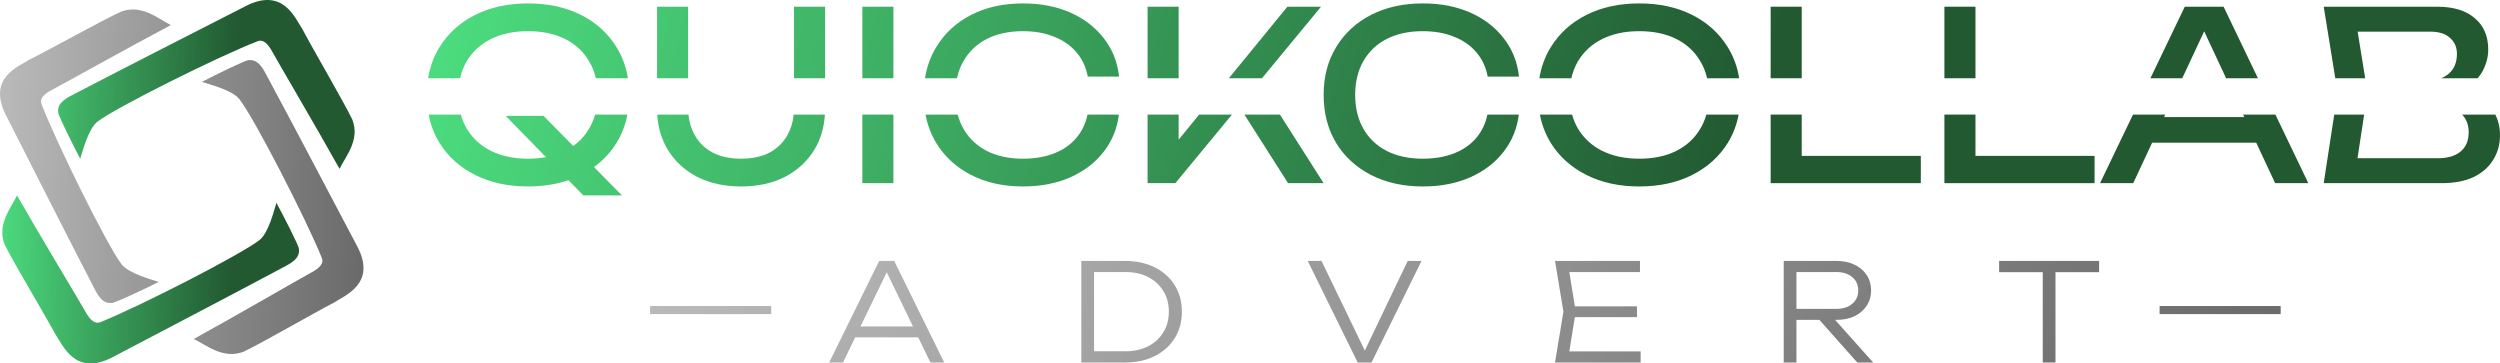<?xml version="1.0" encoding="UTF-8"?> <svg xmlns="http://www.w3.org/2000/svg" width="619" height="90" viewBox="0 0 619 90" fill="none"><path d="M87.233 29.599C89.22 34.68 85.528 38.758 84.072 41.808C78.573 31.932 68.593 14.985 67.552 13.039C66.239 10.582 65.064 9.712 63.814 10.194C54.299 13.864 28.784 26.548 24.13 30.128C21.793 31.926 20.373 37.808 19.86 39.286C18.27 36.314 14.261 28.305 14.414 27.811C14.086 25.319 16.664 24.174 18.584 23.171C29.732 17.353 54.069 4.97 60.858 1.497C70.176 -3.27 73.11 4.652 74.843 7.16C77.573 12.346 84.885 24.792 87.233 29.599Z" fill="url(#paint0_linear_2874_59)"></path><path d="M30.011 2.863C35.151 0.981 39.238 4.71 42.304 6.206C32.301 11.487 15.134 21.088 13.164 22.086C10.675 23.347 9.789 24.496 10.267 25.743C13.899 35.237 26.51 60.745 30.087 65.419C31.884 67.767 37.808 69.274 39.295 69.809C36.285 71.334 28.177 75.171 27.679 75.01C25.164 75.292 24.027 72.718 23.029 70.797C17.241 59.647 4.926 35.312 1.471 28.524C-3.27 19.207 4.743 16.434 7.286 14.76C12.537 12.143 25.145 5.108 30.011 2.863Z" fill="url(#paint1_linear_2874_59)"></path><path d="M60.313 87.085C55.203 89.046 51.059 85.38 47.97 83.932C57.888 78.497 74.902 68.631 76.856 67.603C79.324 66.304 80.192 65.141 79.695 63.901C75.914 54.464 62.907 29.151 59.257 24.533C57.423 22.213 51.477 20.797 49.982 20.285C52.968 18.714 61.014 14.753 61.514 14.905C64.025 14.585 65.202 17.141 66.229 19.047C72.191 30.107 84.885 54.25 88.445 60.985C93.332 70.229 85.364 73.124 82.847 74.838C77.638 77.536 65.143 84.765 60.313 87.085Z" fill="url(#paint2_linear_2874_59)"></path><path d="M1.178 60.626C-0.864 55.566 2.783 51.449 4.205 48.383C9.811 58.201 19.975 75.04 21.037 76.975C22.378 79.418 23.562 80.275 24.806 79.78C34.28 76.008 59.654 63.05 64.268 59.421C66.586 57.598 67.941 51.7 68.438 50.217C70.06 53.172 74.156 61.138 74.009 61.634C74.364 64.122 71.799 65.295 69.889 66.318C58.806 72.256 34.607 84.899 27.856 88.445C18.592 93.312 15.572 85.422 13.812 82.932C11.026 77.775 3.578 65.408 1.178 60.626Z" fill="url(#paint3_linear_2874_59)"></path><path d="M155.347 28.368C154.855 30.919 153.955 33.26 152.648 35.389C151.191 37.735 149.331 39.724 147.068 41.359L153.989 48.38H144.432L140.751 44.613C137.74 45.647 134.403 46.167 130.738 46.167C125.765 46.167 121.394 45.215 117.626 43.312C113.858 41.409 110.925 38.768 108.827 35.389C107.52 33.26 106.621 30.919 106.128 28.368H114.107C114.454 29.633 114.946 30.809 115.586 31.895C117.024 34.264 119.024 36.089 121.588 37.371C124.191 38.652 127.241 39.293 130.738 39.293C132.315 39.293 133.796 39.163 135.18 38.908L125.201 28.691H134.584L141.929 36.144C143.528 35.006 144.829 33.59 145.83 31.895C146.489 30.809 146.995 29.633 147.352 28.368H155.347Z" fill="url(#paint4_linear_2874_59)"></path><path d="M204.246 28.368C204.048 31.604 203.19 34.489 201.67 37.02C199.922 39.894 197.494 42.147 194.386 43.779C191.278 45.371 187.645 46.167 183.489 46.167C179.371 46.167 175.738 45.371 172.592 43.779C169.484 42.147 167.056 39.894 165.307 37.02C163.788 34.489 162.93 31.604 162.731 28.368H170.465C170.654 30.233 171.148 31.895 171.95 33.351C172.999 35.254 174.495 36.73 176.438 37.779C178.419 38.788 180.769 39.293 183.489 39.293C186.247 39.293 188.597 38.788 190.54 37.779C192.482 36.73 193.978 35.254 195.027 33.351C195.83 31.895 196.324 30.233 196.512 28.368H204.246Z" fill="url(#paint5_linear_2874_59)"></path><path d="M277.041 28.368C276.614 31.811 275.366 34.87 273.293 37.545C271.196 40.264 268.437 42.38 265.019 43.895C261.6 45.409 257.696 46.167 253.306 46.167C248.411 46.167 244.118 45.215 240.428 43.312C236.737 41.409 233.862 38.768 231.803 35.389C230.52 33.26 229.637 30.919 229.154 28.368H237.124C237.462 29.633 237.939 30.809 238.563 31.895C239.922 34.264 241.846 36.089 244.332 37.371C246.857 38.652 249.829 39.293 253.247 39.293C256.2 39.293 258.803 38.846 261.056 37.953C263.309 37.06 265.135 35.778 266.533 34.108C267.905 32.478 268.816 30.564 269.268 28.368H277.041Z" fill="url(#paint6_linear_2874_59)"></path><path d="M352.324 0.845C356.714 0.845 360.618 1.603 364.037 3.117C367.456 4.632 370.214 6.748 372.312 9.467C374.449 12.185 375.711 15.35 376.099 18.962H368.35C367.922 16.632 366.989 14.632 365.552 12.962C364.153 11.292 362.328 10.011 360.075 9.117C357.822 8.185 355.218 7.719 352.266 7.719C348.847 7.719 345.876 8.36 343.351 9.641C340.864 10.923 338.941 12.748 337.581 15.117C336.221 17.486 335.541 20.282 335.541 23.506C335.541 26.729 336.221 29.526 337.581 31.895C338.941 34.264 340.864 36.089 343.351 37.371C345.876 38.652 348.847 39.293 352.266 39.293C355.218 39.293 357.822 38.846 360.075 37.953C362.328 37.06 364.153 35.778 365.552 34.108C366.923 32.478 367.834 30.564 368.286 28.368H376.059C375.632 31.811 374.385 34.87 372.312 37.545C370.214 40.264 367.456 42.38 364.037 43.895C360.618 45.409 356.714 46.167 352.324 46.167C347.429 46.167 343.137 45.215 339.446 43.312C335.755 41.409 332.881 38.768 330.822 35.389C328.763 31.972 327.733 28.01 327.733 23.506C327.733 19.001 328.763 15.059 330.822 11.68C332.881 8.263 335.755 5.603 339.446 3.7C343.137 1.797 347.429 0.845 352.324 0.845Z" fill="url(#paint7_linear_2874_59)"></path><path d="M389.253 28.368C389.6 29.633 390.091 30.809 390.732 31.895C392.17 34.264 394.17 36.089 396.734 37.371C399.337 38.652 402.387 39.293 405.883 39.293C409.419 39.293 412.469 38.652 415.033 37.371C417.596 36.089 419.577 34.264 420.976 31.895C421.635 30.809 422.141 29.633 422.497 28.368H430.493C430 30.919 429.101 33.26 427.794 35.389C425.696 38.768 422.763 41.409 418.995 43.312C415.227 45.215 410.856 46.167 405.883 46.167C400.911 46.167 396.54 45.215 392.772 43.312C389.004 41.409 386.071 38.768 383.973 35.389C382.666 33.26 381.766 30.919 381.274 28.368H389.253Z" fill="url(#paint8_linear_2874_59)"></path><path d="M221.209 45.351H213.517V28.368H221.209V45.351Z" fill="url(#paint9_linear_2874_59)"></path><path d="M291.015 45.351H284.139V28.368H291.831V34.578L296.91 28.368H305.036L291.015 45.351Z" fill="url(#paint10_linear_2874_59)"></path><path d="M327.726 45.351H318.927L308.112 28.368H316.909L327.726 45.351Z" fill="url(#paint11_linear_2874_59)"></path><path d="M446.106 38.594H475.592V45.351H438.414V28.368H446.106V38.594Z" fill="url(#paint12_linear_2874_59)"></path><path d="M489.127 38.594H518.613V45.351H481.436V28.368H489.127V38.594Z" fill="url(#paint13_linear_2874_59)"></path><path d="M535.835 28.982H555.676L555.389 28.368H563.386L571.541 45.351H563.325L558.643 35.332H532.869L528.186 45.351H519.97L528.125 28.368H536.122L535.835 28.982Z" fill="url(#paint14_linear_2874_59)"></path><path d="M617.775 28.257C618.591 29.808 619 31.525 619 33.409C619 35.739 618.436 37.798 617.31 39.584C616.222 41.371 614.61 42.788 612.473 43.837C610.337 44.847 607.675 45.351 604.49 45.351H575.353L577.957 28.368H585.363L583.717 39.177H603.616C606.024 39.177 607.889 38.633 609.21 37.545C610.569 36.419 611.249 34.826 611.249 32.768C611.249 30.968 610.702 29.503 609.612 28.368H617.775V28.257Z" fill="url(#paint15_linear_2874_59)"></path><path d="M130.738 0.845C135.71 0.845 140.081 1.797 143.849 3.7C147.617 5.603 150.55 8.263 152.648 11.68C154.078 13.984 155.02 16.55 155.475 19.377H147.54C147.184 17.83 146.614 16.41 145.83 15.117C144.432 12.748 142.451 10.923 139.887 9.641C137.323 8.36 134.273 7.719 130.738 7.719C127.241 7.719 124.191 8.36 121.588 9.641C119.024 10.923 117.024 12.748 115.586 15.117C114.823 16.41 114.27 17.83 113.923 19.377H106C106.455 16.55 107.397 13.984 108.827 11.68C110.925 8.263 113.858 5.603 117.626 3.7C121.394 1.797 125.765 0.845 130.738 0.845Z" fill="url(#paint16_linear_2874_59)"></path><path d="M170.377 19.377H162.685V1.661H170.377V19.377Z" fill="url(#paint17_linear_2874_59)"></path><path d="M204.292 19.377H196.6V1.661H204.292V19.377Z" fill="url(#paint18_linear_2874_59)"></path><path d="M221.209 19.377H213.517V1.661H221.209V19.377Z" fill="url(#paint19_linear_2874_59)"></path><path d="M253.306 0.845C257.696 0.845 261.6 1.603 265.019 3.117C268.437 4.632 271.196 6.748 273.293 9.467C275.43 12.185 276.693 15.35 277.081 18.962H269.331C268.904 16.632 267.971 14.632 266.533 12.962C265.135 11.292 263.309 10.011 261.056 9.117C258.803 8.185 256.2 7.719 253.247 7.719C249.829 7.719 246.857 8.36 244.332 9.641C241.846 10.923 239.922 12.748 238.563 15.117C237.821 16.41 237.283 17.83 236.945 19.377H229.028C229.475 16.549 230.4 13.984 231.803 11.68C233.862 8.263 236.737 5.603 240.428 3.7C244.118 1.797 248.411 0.845 253.306 0.845Z" fill="url(#paint20_linear_2874_59)"></path><path d="M291.831 19.377H284.139V1.661H291.831V19.377Z" fill="url(#paint21_linear_2874_59)"></path><path d="M312.46 19.377H304.263L318.753 1.661H327.086L312.46 19.377Z" fill="url(#paint22_linear_2874_59)"></path><path d="M405.883 0.845C410.856 0.845 415.227 1.797 418.995 3.7C422.763 5.603 425.696 8.263 427.794 11.68C429.224 13.984 430.166 16.55 430.621 19.377H422.685C422.328 17.83 421.76 16.41 420.976 15.117C419.577 12.748 417.596 10.923 415.033 9.641C412.469 8.36 409.419 7.719 405.883 7.719C402.387 7.719 399.337 8.36 396.734 9.641C394.17 10.923 392.17 12.748 390.732 15.117C389.969 16.41 389.416 17.83 389.069 19.377H381.146C381.601 16.55 382.543 13.984 383.973 11.68C386.071 8.263 389.004 5.603 392.772 3.7C396.54 1.797 400.911 0.845 405.883 0.845Z" fill="url(#paint23_linear_2874_59)"></path><path d="M446.106 19.377H438.414V1.661H446.106V19.377Z" fill="url(#paint24_linear_2874_59)"></path><path d="M489.127 19.377H481.436V1.661H489.127V19.377Z" fill="url(#paint25_linear_2874_59)"></path><path d="M559.069 19.377H551.187L545.756 7.752L540.324 19.377H532.442L540.948 1.661H550.563L559.069 19.377Z" fill="url(#paint26_linear_2874_59)"></path><path d="M603.441 1.661C607.481 1.661 610.589 2.612 612.765 4.515C614.979 6.38 616.086 8.962 616.086 12.263C616.086 14.01 615.659 15.72 614.805 17.39C614.451 18.096 613.999 18.758 613.449 19.377H604.412C605.101 19.103 605.729 18.732 606.296 18.263C607.656 17.098 608.336 15.447 608.336 13.311C608.336 11.719 607.772 10.418 606.646 9.408C605.519 8.36 603.887 7.835 601.751 7.835H583.754L585.62 19.377H578.217L575.353 1.661H603.441Z" fill="url(#paint27_linear_2874_59)"></path><path fill-rule="evenodd" clip-rule="evenodd" d="M233.785 89.757H230.363L227.348 83.519H211.75L208.725 89.757H205.304L217.682 64.606H221.406L233.785 89.757ZM213.05 80.837H226.051L219.56 67.41L213.05 80.837Z" fill="url(#paint28_linear_2874_59)"></path><path fill-rule="evenodd" clip-rule="evenodd" d="M278.506 64.606C281.302 64.606 283.762 65.131 285.887 66.182C288.011 67.233 289.666 68.708 290.851 70.608C292.037 72.486 292.63 74.677 292.63 77.181C292.63 79.663 292.037 81.854 290.851 83.755C289.666 85.632 288.011 87.108 285.887 88.181C283.762 89.232 281.302 89.757 278.506 89.757H267.738V64.606H278.506ZM270.891 86.974H278.641C280.788 86.974 282.667 86.56 284.277 85.733C285.887 84.906 287.139 83.754 288.034 82.278C288.951 80.803 289.409 79.103 289.409 77.181C289.409 75.214 288.951 73.503 288.034 72.05C287.139 70.575 285.887 69.424 284.277 68.597C282.667 67.769 280.788 67.356 278.641 67.356H270.891V86.974Z" fill="url(#paint29_linear_2874_59)"></path><path d="M337.925 86.806L348.546 64.606H351.968L339.589 89.757H336.167L323.789 64.606H327.21L337.925 86.806Z" fill="url(#paint30_linear_2874_59)"></path><path d="M406.055 67.356H388.563L389.937 75.84H405.318V78.522H389.937L388.563 87.007H406.223V89.757H385.021L387.102 77.181L385.021 64.606H406.055V67.356Z" fill="url(#paint31_linear_2874_59)"></path><path fill-rule="evenodd" clip-rule="evenodd" d="M454.731 64.606C456.431 64.606 457.918 64.918 459.193 65.544C460.468 66.148 461.463 66.998 462.178 68.093C462.916 69.189 463.286 70.463 463.286 71.917C463.286 73.347 462.916 74.61 462.178 75.706C461.463 76.801 460.468 77.662 459.193 78.288C457.918 78.892 456.431 79.194 454.731 79.194H454.366L463.789 89.757H459.864L450.471 79.194H444.801V89.757H441.648V64.606H454.731ZM444.801 76.478H454.631C456.285 76.478 457.605 76.064 458.589 75.237C459.595 74.409 460.099 73.303 460.099 71.917C460.099 70.508 459.595 69.401 458.589 68.597C457.605 67.769 456.286 67.356 454.631 67.356H444.801V76.478Z" fill="url(#paint32_linear_2874_59)"></path><path d="M519.741 67.389H508.938V89.757H505.785V67.389H494.983V64.606H519.741V67.389Z" fill="url(#paint33_linear_2874_59)"></path><path d="M190.944 77.769H160.964V75.771H190.944V77.769Z" fill="url(#paint34_linear_2874_59)"></path><path d="M564.696 77.769H534.716V75.771H564.696V77.769Z" fill="url(#paint35_linear_2874_59)"></path><defs><linearGradient id="paint0_linear_2874_59" x1="2.80968e-08" y1="45" x2="75.755" y2="46.907" gradientUnits="userSpaceOnUse"><stop stop-color="#4CDB7E"></stop><stop offset="0.763" stop-color="#225931"></stop></linearGradient><linearGradient id="paint1_linear_2874_59" x1="-17.867" y1="13.5" x2="99.023" y2="19.455" gradientUnits="userSpaceOnUse"><stop stop-color="#CACACA"></stop><stop offset="1" stop-color="#646464"></stop></linearGradient><linearGradient id="paint2_linear_2874_59" x1="-17.867" y1="13.5" x2="99.023" y2="19.455" gradientUnits="userSpaceOnUse"><stop stop-color="#CACACA"></stop><stop offset="1" stop-color="#646464"></stop></linearGradient><linearGradient id="paint3_linear_2874_59" x1="2.80968e-08" y1="45" x2="75.755" y2="46.907" gradientUnits="userSpaceOnUse"><stop stop-color="#4CDB7E"></stop><stop offset="0.763" stop-color="#225931"></stop></linearGradient><linearGradient id="paint4_linear_2874_59" x1="106" y1="24.613" x2="508.372" y2="133.944" gradientUnits="userSpaceOnUse"><stop stop-color="#4CDB7E"></stop><stop offset="0.763" stop-color="#225931"></stop></linearGradient><linearGradient id="paint5_linear_2874_59" x1="106" y1="24.613" x2="508.372" y2="133.944" gradientUnits="userSpaceOnUse"><stop stop-color="#4CDB7E"></stop><stop offset="0.763" stop-color="#225931"></stop></linearGradient><linearGradient id="paint6_linear_2874_59" x1="106" y1="24.613" x2="508.372" y2="133.944" gradientUnits="userSpaceOnUse"><stop stop-color="#4CDB7E"></stop><stop offset="0.763" stop-color="#225931"></stop></linearGradient><linearGradient id="paint7_linear_2874_59" x1="106" y1="24.613" x2="508.372" y2="133.944" gradientUnits="userSpaceOnUse"><stop stop-color="#4CDB7E"></stop><stop offset="0.763" stop-color="#225931"></stop></linearGradient><linearGradient id="paint8_linear_2874_59" x1="106" y1="24.613" x2="508.372" y2="133.944" gradientUnits="userSpaceOnUse"><stop stop-color="#4CDB7E"></stop><stop offset="0.763" stop-color="#225931"></stop></linearGradient><linearGradient id="paint9_linear_2874_59" x1="106" y1="24.613" x2="508.372" y2="133.944" gradientUnits="userSpaceOnUse"><stop stop-color="#4CDB7E"></stop><stop offset="0.763" stop-color="#225931"></stop></linearGradient><linearGradient id="paint10_linear_2874_59" x1="106" y1="24.613" x2="508.372" y2="133.944" gradientUnits="userSpaceOnUse"><stop stop-color="#4CDB7E"></stop><stop offset="0.763" stop-color="#225931"></stop></linearGradient><linearGradient id="paint11_linear_2874_59" x1="106" y1="24.613" x2="508.372" y2="133.944" gradientUnits="userSpaceOnUse"><stop stop-color="#4CDB7E"></stop><stop offset="0.763" stop-color="#225931"></stop></linearGradient><linearGradient id="paint12_linear_2874_59" x1="106" y1="24.613" x2="508.372" y2="133.944" gradientUnits="userSpaceOnUse"><stop stop-color="#4CDB7E"></stop><stop offset="0.763" stop-color="#225931"></stop></linearGradient><linearGradient id="paint13_linear_2874_59" x1="106" y1="24.613" x2="508.372" y2="133.944" gradientUnits="userSpaceOnUse"><stop stop-color="#4CDB7E"></stop><stop offset="0.763" stop-color="#225931"></stop></linearGradient><linearGradient id="paint14_linear_2874_59" x1="106" y1="24.613" x2="508.372" y2="133.944" gradientUnits="userSpaceOnUse"><stop stop-color="#4CDB7E"></stop><stop offset="0.763" stop-color="#225931"></stop></linearGradient><linearGradient id="paint15_linear_2874_59" x1="106" y1="24.613" x2="508.372" y2="133.944" gradientUnits="userSpaceOnUse"><stop stop-color="#4CDB7E"></stop><stop offset="0.763" stop-color="#225931"></stop></linearGradient><linearGradient id="paint16_linear_2874_59" x1="106" y1="24.613" x2="508.372" y2="133.944" gradientUnits="userSpaceOnUse"><stop stop-color="#4CDB7E"></stop><stop offset="0.763" stop-color="#225931"></stop></linearGradient><linearGradient id="paint17_linear_2874_59" x1="106" y1="24.613" x2="508.372" y2="133.944" gradientUnits="userSpaceOnUse"><stop stop-color="#4CDB7E"></stop><stop offset="0.763" stop-color="#225931"></stop></linearGradient><linearGradient id="paint18_linear_2874_59" x1="106" y1="24.613" x2="508.372" y2="133.944" gradientUnits="userSpaceOnUse"><stop stop-color="#4CDB7E"></stop><stop offset="0.763" stop-color="#225931"></stop></linearGradient><linearGradient id="paint19_linear_2874_59" x1="106" y1="24.613" x2="508.372" y2="133.944" gradientUnits="userSpaceOnUse"><stop stop-color="#4CDB7E"></stop><stop offset="0.763" stop-color="#225931"></stop></linearGradient><linearGradient id="paint20_linear_2874_59" x1="106" y1="24.613" x2="508.372" y2="133.944" gradientUnits="userSpaceOnUse"><stop stop-color="#4CDB7E"></stop><stop offset="0.763" stop-color="#225931"></stop></linearGradient><linearGradient id="paint21_linear_2874_59" x1="106" y1="24.613" x2="508.372" y2="133.944" gradientUnits="userSpaceOnUse"><stop stop-color="#4CDB7E"></stop><stop offset="0.763" stop-color="#225931"></stop></linearGradient><linearGradient id="paint22_linear_2874_59" x1="106" y1="24.613" x2="508.372" y2="133.944" gradientUnits="userSpaceOnUse"><stop stop-color="#4CDB7E"></stop><stop offset="0.763" stop-color="#225931"></stop></linearGradient><linearGradient id="paint23_linear_2874_59" x1="106" y1="24.613" x2="508.372" y2="133.944" gradientUnits="userSpaceOnUse"><stop stop-color="#4CDB7E"></stop><stop offset="0.763" stop-color="#225931"></stop></linearGradient><linearGradient id="paint24_linear_2874_59" x1="106" y1="24.613" x2="508.372" y2="133.944" gradientUnits="userSpaceOnUse"><stop stop-color="#4CDB7E"></stop><stop offset="0.763" stop-color="#225931"></stop></linearGradient><linearGradient id="paint25_linear_2874_59" x1="106" y1="24.613" x2="508.372" y2="133.944" gradientUnits="userSpaceOnUse"><stop stop-color="#4CDB7E"></stop><stop offset="0.763" stop-color="#225931"></stop></linearGradient><linearGradient id="paint26_linear_2874_59" x1="106" y1="24.613" x2="508.372" y2="133.944" gradientUnits="userSpaceOnUse"><stop stop-color="#4CDB7E"></stop><stop offset="0.763" stop-color="#225931"></stop></linearGradient><linearGradient id="paint27_linear_2874_59" x1="106" y1="24.613" x2="508.372" y2="133.944" gradientUnits="userSpaceOnUse"><stop stop-color="#4CDB7E"></stop><stop offset="0.763" stop-color="#225931"></stop></linearGradient><linearGradient id="paint28_linear_2874_59" x1="80.816" y1="68.378" x2="395.866" y2="326.004" gradientUnits="userSpaceOnUse"><stop stop-color="#CACACA"></stop><stop offset="1" stop-color="#646464"></stop></linearGradient><linearGradient id="paint29_linear_2874_59" x1="80.816" y1="68.378" x2="395.866" y2="326.004" gradientUnits="userSpaceOnUse"><stop stop-color="#CACACA"></stop><stop offset="1" stop-color="#646464"></stop></linearGradient><linearGradient id="paint30_linear_2874_59" x1="80.816" y1="68.378" x2="395.866" y2="326.004" gradientUnits="userSpaceOnUse"><stop stop-color="#CACACA"></stop><stop offset="1" stop-color="#646464"></stop></linearGradient><linearGradient id="paint31_linear_2874_59" x1="80.816" y1="68.378" x2="395.866" y2="326.004" gradientUnits="userSpaceOnUse"><stop stop-color="#CACACA"></stop><stop offset="1" stop-color="#646464"></stop></linearGradient><linearGradient id="paint32_linear_2874_59" x1="80.816" y1="68.378" x2="395.866" y2="326.004" gradientUnits="userSpaceOnUse"><stop stop-color="#CACACA"></stop><stop offset="1" stop-color="#646464"></stop></linearGradient><linearGradient id="paint33_linear_2874_59" x1="80.816" y1="68.378" x2="395.866" y2="326.004" gradientUnits="userSpaceOnUse"><stop stop-color="#CACACA"></stop><stop offset="1" stop-color="#646464"></stop></linearGradient><linearGradient id="paint34_linear_2874_59" x1="80.816" y1="68.378" x2="395.866" y2="326.004" gradientUnits="userSpaceOnUse"><stop stop-color="#CACACA"></stop><stop offset="1" stop-color="#646464"></stop></linearGradient><linearGradient id="paint35_linear_2874_59" x1="80.816" y1="68.378" x2="395.866" y2="326.004" gradientUnits="userSpaceOnUse"><stop stop-color="#CACACA"></stop><stop offset="1" stop-color="#646464"></stop></linearGradient></defs></svg> 
